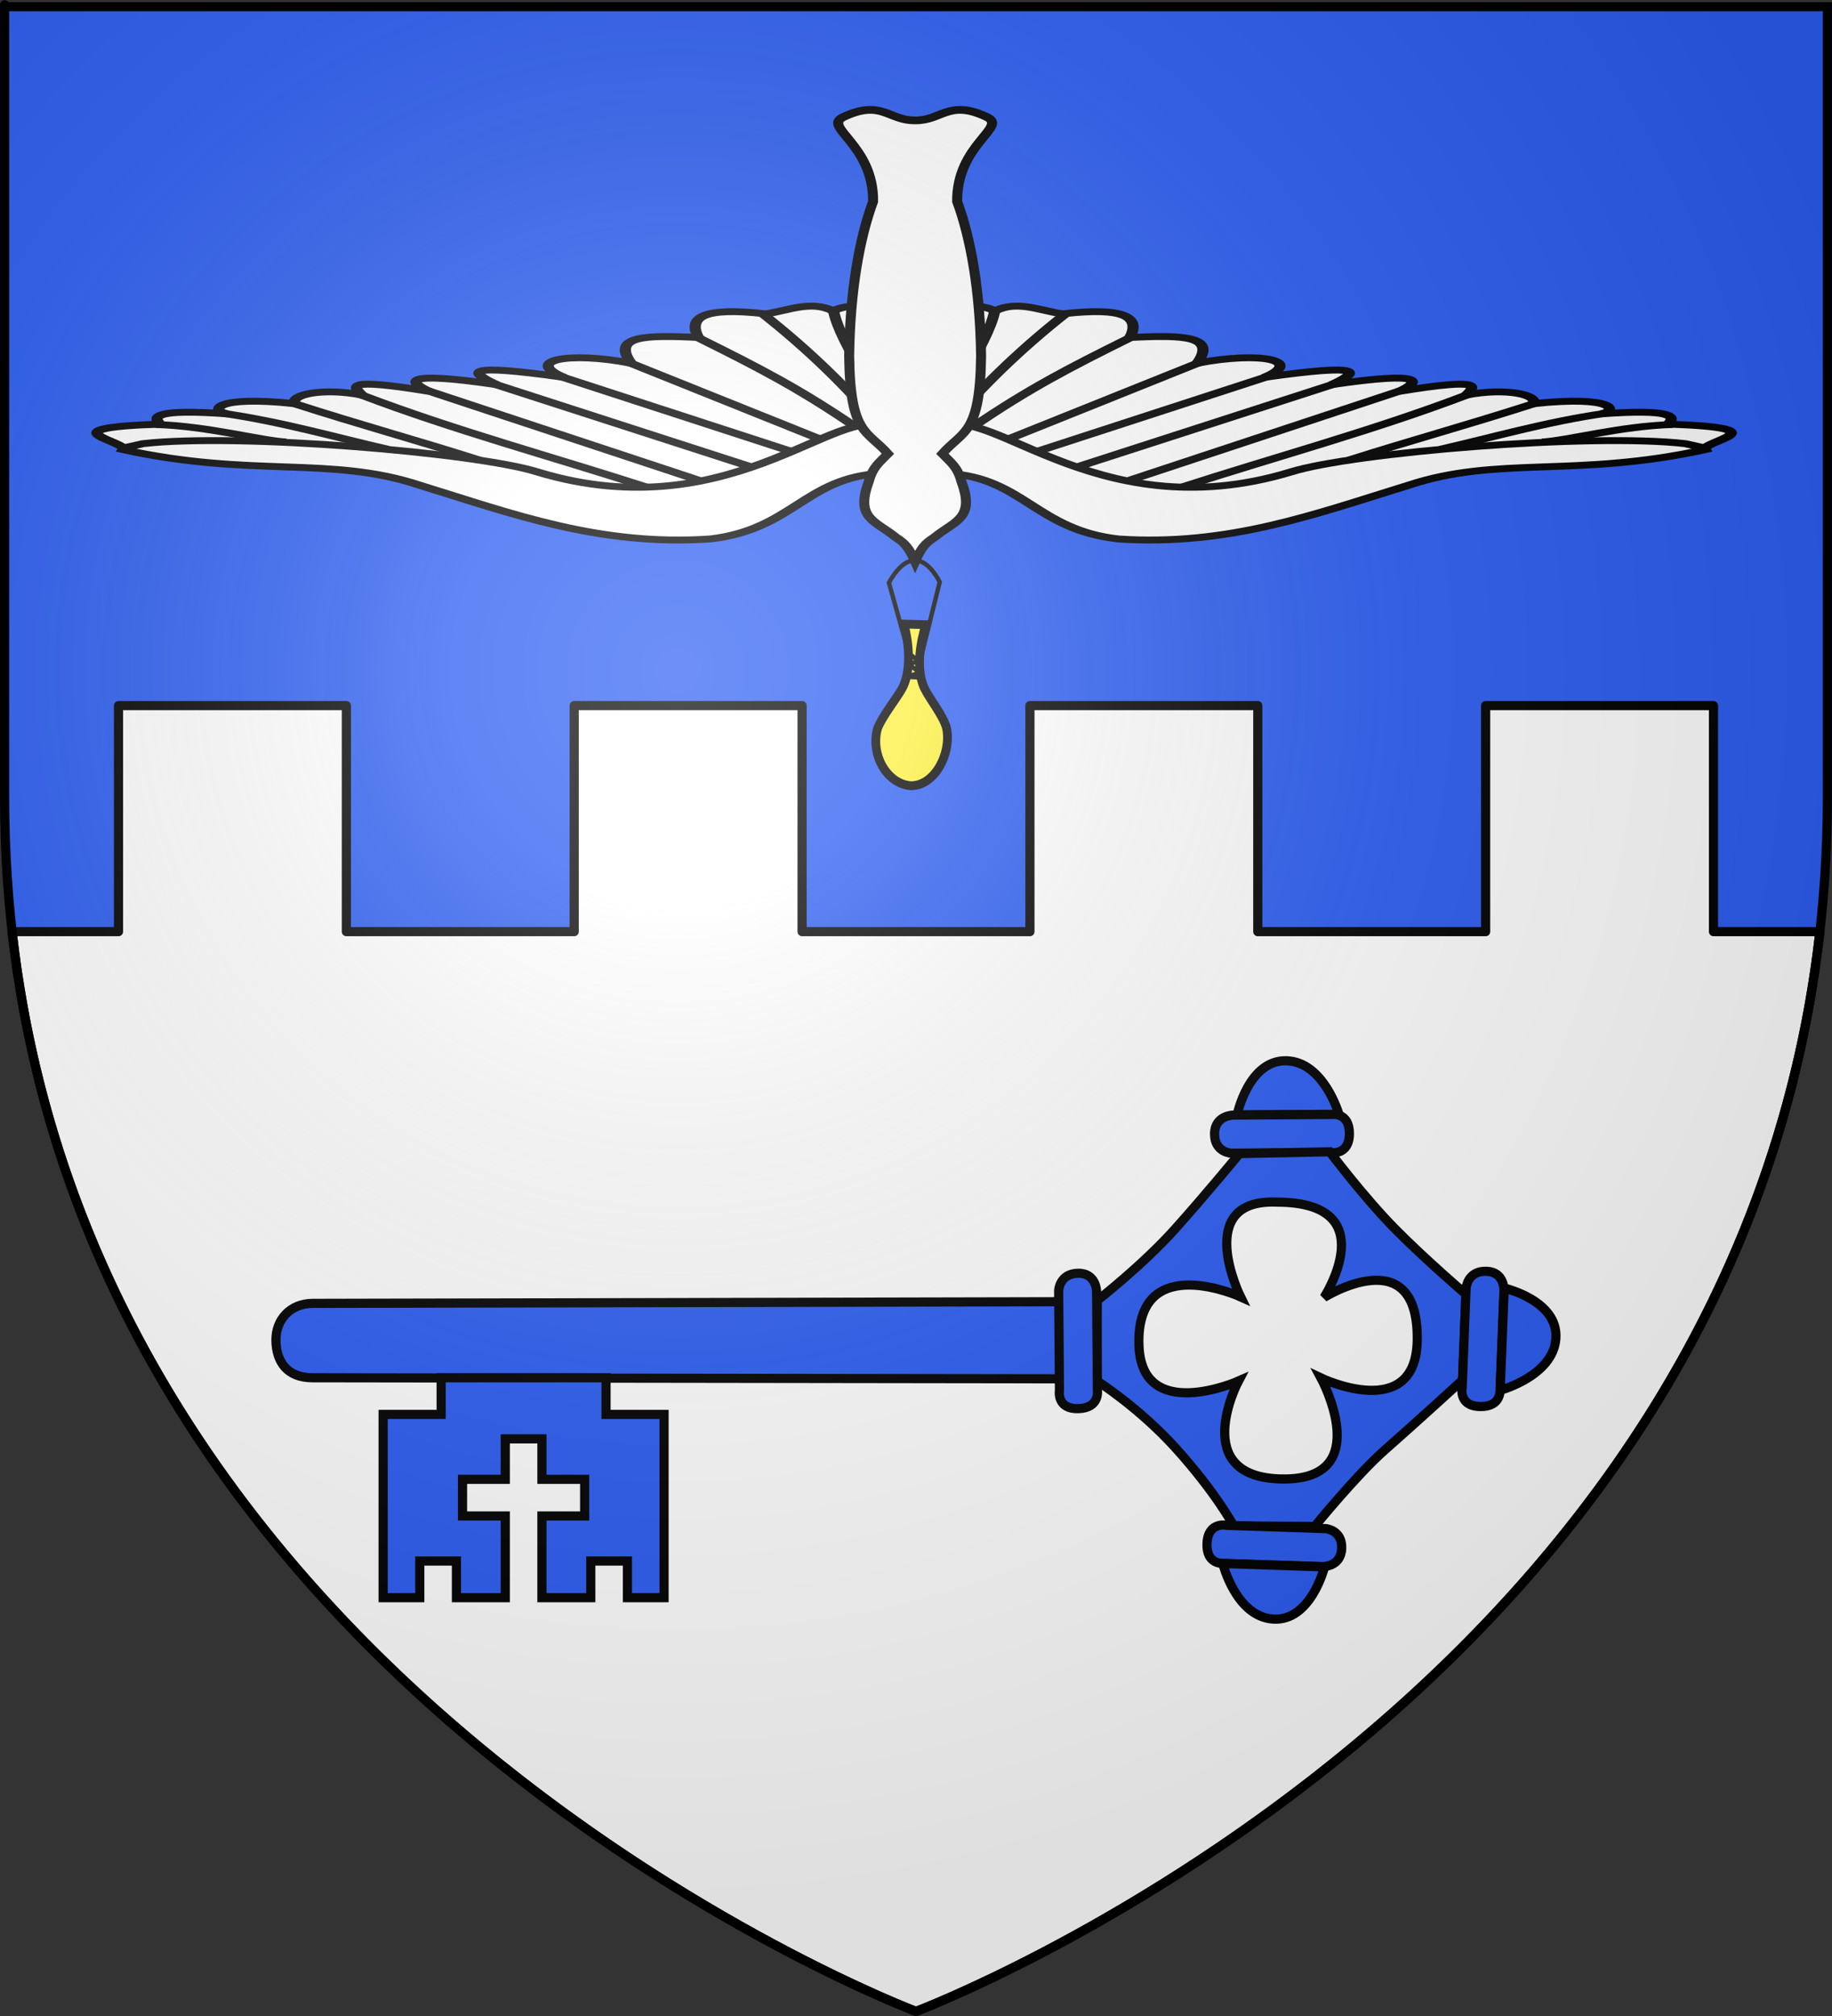 <?xml version="1.0" encoding="UTF-8" standalone="no"?>
<!-- Created with Inkscape (http://www.inkscape.org/) -->
<svg
   xmlns:dc="http://purl.org/dc/elements/1.1/"
   xmlns:cc="http://creativecommons.org/ns#"
   xmlns:rdf="http://www.w3.org/1999/02/22-rdf-syntax-ns#"
   xmlns:svg="http://www.w3.org/2000/svg"
   xmlns="http://www.w3.org/2000/svg"
   xmlns:xlink="http://www.w3.org/1999/xlink"
   xmlns:sodipodi="http://sodipodi.sourceforge.net/DTD/sodipodi-0.dtd"
   xmlns:inkscape="http://www.inkscape.org/namespaces/inkscape"
   version="1.0"
   width="600"
   height="660"
   id="svg2"
   sodipodi:version="0.32"
   inkscape:version="0.46"
   sodipodi:docname="Blason_Maidières_A-54.svg"
   inkscape:output_extension="org.inkscape.output.svg.inkscape">
  <rect width="100%" height="100%" fill="#333333" stroke="none"/>
  <sodipodi:namedview
     inkscape:window-height="975"
     inkscape:window-width="1280"
     inkscape:pageshadow="2"
     inkscape:pageopacity="0.0"
     guidetolerance="10.0"
     gridtolerance="10.0"
     objecttolerance="10.0"
     borderopacity="1.0"
     bordercolor="#666666"
     pagecolor="#ffffff"
     id="base"
     showgrid="false"
     inkscape:zoom="1.1590904"
     inkscape:cx="300.00013"
     inkscape:cy="330.00014"
     inkscape:window-x="-4"
     inkscape:window-y="-4"
     inkscape:current-layer="layer7"
     inkscape:object-nodes="true"
     inkscape:snap-global="true" />
  <defs
     id="defs6">
    <linearGradient
       id="linearGradient2893">
      <stop
         style="stop-color:#ffffff;stop-opacity:0.314"
         offset="0"
         id="stop2895" />
      <stop
         style="stop-color:#ffffff;stop-opacity:0.251"
         offset="0.19"
         id="stop2897" />
      <stop
         style="stop-color:#6b6b6b;stop-opacity:0.125"
         offset="0.6"
         id="stop2901" />
      <stop
         style="stop-color:#000000;stop-opacity:0.125"
         offset="1"
         id="stop2899" />
    </linearGradient>
    <radialGradient
       cx="221.445"
       cy="226.331"
       r="300"
       fx="221.445"
       fy="226.331"
       id="radialGradient3163"
       xlink:href="#linearGradient2893"
       gradientUnits="userSpaceOnUse"
       gradientTransform="matrix(1.353,0,0,1.349,-77.629,-85.747)" />
  </defs>
  <g
     id="layer4" />
  <g
     inkscape:groupmode="layer"
     id="layer9"
     inkscape:label="Fond d'écu">
    <path
       id="path2855"
       style="fill:#2b5df2;fill-opacity:1;fill-rule:evenodd;stroke:none;stroke-width:1px;stroke-linecap:butt;stroke-linejoin:miter;stroke-opacity:1"
       d="M 300,658.5 C 300,658.5 598.5,546.18 598.5,260.728 C 598.5,-24.723 598.5,2.176 598.5,2.176 L 1.5,2.176 L 1.5,260.728 C 1.5,546.18 300,658.5 300,658.5 z" />
    <g
       id="g3418"
       inkscape:label="Meubles"
       transform="translate(-700,-2.8023842e-4)" />
    <path
       style="fill:#ffffff;fill-opacity:1;stroke:#000000;stroke-width:3;stroke-linejoin:round;stroke-miterlimit:4;stroke-dasharray:none;stroke-opacity:1"
       d="M 38.812,231 L 38.812,305 L 3.969,305 C 32.536,557.868 300,658.5 300,658.5 C 300,658.5 567.464,557.868 596.031,305 L 561.188,305 L 561.188,231 L 486.562,231 L 486.562,305 L 411.938,305 L 411.938,231 L 337.312,231 L 337.312,305 L 262.688,305 L 262.688,231 L 188.062,231 L 188.062,305 L 113.438,305 L 113.438,231 L 38.812,231 z"
       id="rect3690" />
    <g
       style="display:inline"
       id="g4203"
       transform="matrix(0,-1.217,1.217,0,-589.416,-995.897)" />
    <g
       style="display:inline"
       id="g4205"
       transform="matrix(0,-1.217,1.217,0,-589.416,-995.897)" />
    <g
       style="display:inline"
       id="g4207"
       transform="matrix(0,-1.217,1.217,0,-682.664,-1064.554)">
      <g
         id="g4209"
         transform="translate(873,-55.32)" />
      <g
         id="g4211"
         transform="translate(873,-55.32)" />
      <g
         id="g4213"
         transform="translate(873,-55.32)" />
    </g>
    <g
       style="display:inline"
       id="g4215"
       transform="matrix(0,-1.217,1.217,0,-682.664,-1064.554)">
      <g
         style="display:inline"
         id="g4217"
         transform="translate(-582.739,640.167)" />
      <g
         style="display:inline"
         id="g4219"
         transform="translate(-526.311,563.527)" />
      <g
         id="g4221"
         transform="translate(-526.311,563.527)" />
      <g
         style="display:inline"
         id="g4223"
         transform="translate(-526.311,563.527)" />
    </g>
    <g
       style="display:inline"
       id="g4225"
       transform="matrix(0,-1.217,1.217,0,-682.664,-1064.554)" />
  </g>
  <g
     inkscape:groupmode="layer"
     id="layer7"
     inkscape:label="Meubles">
    <g
       id="g6560"
       transform="matrix(1.437,0,0,1.437,-114.772,-391.959)"
       style="display:inline">
      <g
         id="g34371"
         transform="matrix(1.246,0,0,-0.958,734.284,1133.527)"
         style="stroke:#000000;stroke-width:1.831;stroke-miterlimit:4;stroke-dasharray:none;stroke-opacity:1;display:inline">
        <g
           transform="matrix(0.397,0,0,0.356,-209.541,559.904)"
           id="g34279"
           style="stroke:#000000;stroke-width:4.873;stroke-miterlimit:4;stroke-dasharray:none;stroke-opacity:1">
          <g
             id="g34086"
             transform="matrix(-1.121,0,0,1,-767.18,-2.414)"
             style="stroke:#000000;stroke-width:4.601;stroke-miterlimit:4;stroke-dasharray:none;stroke-opacity:1">
            <path
               style="fill:#ffffff;fill-opacity:1;fill-rule:evenodd;stroke:#000000;stroke-width:4.601;stroke-linecap:butt;stroke-linejoin:miter;stroke-miterlimit:4;stroke-dasharray:none;stroke-opacity:1"
               d="M -337.364,637.363 C -306.104,634.553 -300.762,599.732 -266.921,593.508 C -221.291,588.522 -185.424,610.479 -147.427,629.463 C -110.856,649.142 -78.574,634.302 -25.601,653.22 C -27.655,658.579 8.23,667.489 -40.997,670.234 C -37.479,675.224 -38.857,680.508 -68.644,677.052 C -61.14,678.859 -62.791,689.586 -96.291,683.871 C -94.12,689.667 -107.272,694.79 -123.938,689.633 C -120.582,694.904 -115.544,701.669 -151.586,692.06 C -142.737,698.186 -139.715,706.017 -179.233,696.561 C -167.873,704.819 -164.705,711.151 -206.88,701.442 C -190.03,712.462 -208.342,719.053 -234.527,710.89 C -226.11,729.168 -240.33,729.871 -262.174,728.061 C -257.603,741.17 -263.768,748.768 -289.822,743.847 C -299.074,746.098 -308.351,753.035 -317.469,745.871 C -323.966,750.733 -332.357,750.576 -338.064,738.655 C -344.685,727.129 -341.092,713.474 -342.021,700.974 C -342.046,684.46 -342.436,667.931 -340.469,651.499 C -340.893,646.574 -339.667,641.806 -337.364,637.363 z"
               id="path34088"
               sodipodi:nodetypes="ccccccccccccccccccc" />
            <path
               style="fill:none;fill-rule:evenodd;stroke:#000000;stroke-width:4.601;stroke-linecap:butt;stroke-linejoin:miter;stroke-miterlimit:4;stroke-dasharray:none;stroke-opacity:1"
               d="M -341.176,664.574 C -323.42,692.999 -278.355,597.594 -195.901,638.278 C -170.82,651.113 -73.268,664.389 -33.851,657.169 L -25.558,654.153"
               id="path34090"
               sodipodi:nodetypes="cccc" />
            <path
               style="fill:none;fill-rule:evenodd;stroke:#000000;stroke-width:4.601;stroke-linecap:butt;stroke-linejoin:miter;stroke-miterlimit:4;stroke-dasharray:none;stroke-opacity:1"
               d="M -301.227,652.339 L -205.208,703.095"
               id="path34092"
               transform="translate(0.145,-0.848)"
               sodipodi:nodetypes="cc" />
            <path
               style="fill:none;fill-rule:evenodd;stroke:#000000;stroke-width:4.601;stroke-linecap:butt;stroke-linejoin:miter;stroke-miterlimit:4;stroke-dasharray:none;stroke-opacity:1"
               d="M -283.903,642.439 L -178.252,697.895"
               id="path34094"
               transform="translate(0.145,-0.848)"
               sodipodi:nodetypes="cc" />
            <path
               style="fill:none;fill-rule:evenodd;stroke:#000000;stroke-width:4.601;stroke-linecap:butt;stroke-linejoin:miter;stroke-miterlimit:4;stroke-dasharray:none;stroke-opacity:1"
               d="M -263.574,632.893 L -151.086,693.351"
               id="path34096"
               transform="translate(0.145,-0.848)"
               sodipodi:nodetypes="cc" />
            <path
               style="fill:none;fill-rule:evenodd;stroke:#000000;stroke-width:4.601;stroke-linecap:butt;stroke-linejoin:miter;stroke-miterlimit:4;stroke-dasharray:none;stroke-opacity:1"
               d="M -241.477,628.65 C -202.309,649.233 -162.362,666.699 -123.973,690.397"
               id="path34098"
               transform="translate(0.145,-0.848)"
               sodipodi:nodetypes="cc" />
            <path
               style="fill:none;fill-rule:evenodd;stroke:#000000;stroke-width:4.601;stroke-linecap:butt;stroke-linejoin:miter;stroke-miterlimit:4;stroke-dasharray:none;stroke-opacity:1"
               d="M -172.177,647.028 C -145.485,660.819 -124.562,669.928 -95.601,685.047"
               id="path34100"
               transform="translate(0.145,-0.848)"
               sodipodi:nodetypes="cc" />
            <path
               style="fill:none;fill-rule:evenodd;stroke:#000000;stroke-width:4.601;stroke-linecap:butt;stroke-linejoin:miter;stroke-miterlimit:4;stroke-dasharray:none;stroke-opacity:1"
               d="M -134.286,653.466 C -113.71,661.049 -91.229,671.697 -66.807,677.421"
               id="path34102"
               sodipodi:nodetypes="cc" />
            <path
               style="fill:none;fill-rule:evenodd;stroke:#000000;stroke-width:4.601;stroke-linecap:butt;stroke-linejoin:miter;stroke-miterlimit:4;stroke-dasharray:none;stroke-opacity:1"
               d="M -92.788,659.111 C -81.973,660.131 -60.776,669.722 -39.24,670.809"
               id="path34104"
               transform="translate(0.145,-0.848)"
               sodipodi:nodetypes="cc" />
            <path
               style="fill:none;fill-rule:evenodd;stroke:#000000;stroke-width:4.601;stroke-linecap:butt;stroke-linejoin:miter;stroke-miterlimit:4;stroke-dasharray:none;stroke-opacity:1"
               d="M -312.541,660.824 L -234.117,711.955"
               id="path34106"
               transform="translate(0.145,-0.848)"
               sodipodi:nodetypes="cc" />
            <path
               style="fill:none;fill-rule:evenodd;stroke:#000000;stroke-width:4.601;stroke-linecap:butt;stroke-linejoin:miter;stroke-miterlimit:4;stroke-dasharray:none;stroke-opacity:1"
               d="M -326.683,669.309 C -303.704,694.77 -287.193,708.636 -262.385,728.611"
               id="path34108"
               transform="translate(0.145,-0.848)"
               sodipodi:nodetypes="cc" />
            <path
               style="fill:none;fill-rule:evenodd;stroke:#000000;stroke-width:4.601;stroke-linecap:butt;stroke-linejoin:miter;stroke-miterlimit:4;stroke-dasharray:none;stroke-opacity:1"
               d="M -336.229,670.37 C -325.328,692.349 -307.921,720.296 -288.676,744.793"
               id="path34110"
               transform="translate(0.145,-0.848)"
               sodipodi:nodetypes="cc" />
            <path
               style="fill:none;fill-rule:evenodd;stroke:#000000;stroke-width:4.601;stroke-linecap:butt;stroke-linejoin:miter;stroke-miterlimit:4;stroke-dasharray:none;stroke-opacity:1"
               d="M -339.942,667.718 C -337.575,689.108 -320.971,723.046 -317.859,746.233"
               id="path34112"
               transform="translate(0.145,-0.848)"
               sodipodi:nodetypes="cc" />
          </g>
          <g
             transform="matrix(1.121,0,0,1,19.265,-2.414)"
             id="g34251"
             style="stroke:#000000;stroke-width:4.601;stroke-miterlimit:4;stroke-dasharray:none;stroke-opacity:1">
            <path
               sodipodi:nodetypes="ccccccccccccccccccc"
               id="path34253"
               d="M -337.364,637.363 C -306.104,634.553 -300.762,599.732 -266.921,593.508 C -221.291,588.522 -185.424,610.479 -147.427,629.463 C -110.856,649.142 -78.574,634.302 -25.601,653.22 C -27.655,658.579 8.23,667.489 -40.997,670.234 C -37.479,675.224 -38.857,680.508 -68.644,677.052 C -61.14,678.859 -62.791,689.586 -96.291,683.871 C -94.12,689.667 -107.272,694.79 -123.938,689.633 C -120.582,694.904 -115.544,701.669 -151.586,692.06 C -142.737,698.186 -139.715,706.017 -179.233,696.561 C -167.873,704.819 -164.705,711.151 -206.88,701.442 C -190.03,712.462 -208.342,719.053 -234.527,710.89 C -226.11,729.168 -240.33,729.871 -262.174,728.061 C -257.603,741.17 -263.768,748.768 -289.822,743.847 C -299.074,746.098 -308.351,753.035 -317.469,745.871 C -323.966,750.733 -332.357,750.576 -338.064,738.655 C -344.685,727.129 -341.092,713.474 -342.021,700.974 C -342.046,684.46 -342.436,667.931 -340.469,651.499 C -340.893,646.574 -339.667,641.806 -337.364,637.363 z"
               style="fill:#ffffff;fill-opacity:1;fill-rule:evenodd;stroke:#000000;stroke-width:4.601;stroke-linecap:butt;stroke-linejoin:miter;stroke-miterlimit:4;stroke-dasharray:none;stroke-opacity:1" />
            <path
               sodipodi:nodetypes="cccc"
               id="path34255"
               d="M -341.176,664.574 C -323.42,692.999 -278.355,597.594 -195.901,638.278 C -170.82,651.113 -73.268,664.389 -33.851,657.169 L -25.558,654.153"
               style="fill:none;fill-rule:evenodd;stroke:#000000;stroke-width:4.601;stroke-linecap:butt;stroke-linejoin:miter;stroke-miterlimit:4;stroke-dasharray:none;stroke-opacity:1" />
            <path
               sodipodi:nodetypes="cc"
               transform="translate(0.145,-0.848)"
               id="path34257"
               d="M -301.227,652.339 L -205.208,703.095"
               style="fill:none;fill-rule:evenodd;stroke:#000000;stroke-width:4.601;stroke-linecap:butt;stroke-linejoin:miter;stroke-miterlimit:4;stroke-dasharray:none;stroke-opacity:1" />
            <path
               sodipodi:nodetypes="cc"
               transform="translate(0.145,-0.848)"
               id="path34259"
               d="M -283.903,642.439 L -178.252,697.895"
               style="fill:none;fill-rule:evenodd;stroke:#000000;stroke-width:4.601;stroke-linecap:butt;stroke-linejoin:miter;stroke-miterlimit:4;stroke-dasharray:none;stroke-opacity:1" />
            <path
               sodipodi:nodetypes="cc"
               transform="translate(0.145,-0.848)"
               id="path34261"
               d="M -263.574,632.893 L -151.086,693.351"
               style="fill:none;fill-rule:evenodd;stroke:#000000;stroke-width:4.601;stroke-linecap:butt;stroke-linejoin:miter;stroke-miterlimit:4;stroke-dasharray:none;stroke-opacity:1" />
            <path
               sodipodi:nodetypes="cc"
               transform="translate(0.145,-0.848)"
               id="path34263"
               d="M -241.477,628.65 C -202.309,649.233 -162.362,666.699 -123.973,690.397"
               style="fill:none;fill-rule:evenodd;stroke:#000000;stroke-width:4.601;stroke-linecap:butt;stroke-linejoin:miter;stroke-miterlimit:4;stroke-dasharray:none;stroke-opacity:1" />
            <path
               sodipodi:nodetypes="cc"
               transform="translate(0.145,-0.848)"
               id="path34265"
               d="M -172.177,647.028 C -145.485,660.819 -124.562,669.928 -95.601,685.047"
               style="fill:none;fill-rule:evenodd;stroke:#000000;stroke-width:4.601;stroke-linecap:butt;stroke-linejoin:miter;stroke-miterlimit:4;stroke-dasharray:none;stroke-opacity:1" />
            <path
               sodipodi:nodetypes="cc"
               id="path34267"
               d="M -134.286,653.466 C -113.71,661.049 -91.229,671.697 -66.807,677.421"
               style="fill:none;fill-rule:evenodd;stroke:#000000;stroke-width:4.601;stroke-linecap:butt;stroke-linejoin:miter;stroke-miterlimit:4;stroke-dasharray:none;stroke-opacity:1" />
            <path
               sodipodi:nodetypes="cc"
               transform="translate(0.145,-0.848)"
               id="path34269"
               d="M -92.788,659.111 C -81.973,660.131 -60.776,669.722 -39.24,670.809"
               style="fill:none;fill-rule:evenodd;stroke:#000000;stroke-width:4.601;stroke-linecap:butt;stroke-linejoin:miter;stroke-miterlimit:4;stroke-dasharray:none;stroke-opacity:1" />
            <path
               sodipodi:nodetypes="cc"
               transform="translate(0.145,-0.848)"
               id="path34271"
               d="M -312.541,660.824 L -234.117,711.955"
               style="fill:none;fill-rule:evenodd;stroke:#000000;stroke-width:4.601;stroke-linecap:butt;stroke-linejoin:miter;stroke-miterlimit:4;stroke-dasharray:none;stroke-opacity:1" />
            <path
               sodipodi:nodetypes="cc"
               transform="translate(0.145,-0.848)"
               id="path34273"
               d="M -326.683,669.309 C -303.704,694.77 -287.193,708.636 -262.385,728.611"
               style="fill:none;fill-rule:evenodd;stroke:#000000;stroke-width:4.601;stroke-linecap:butt;stroke-linejoin:miter;stroke-miterlimit:4;stroke-dasharray:none;stroke-opacity:1" />
            <path
               sodipodi:nodetypes="cc"
               transform="translate(0.145,-0.848)"
               id="path34275"
               d="M -336.229,670.37 C -325.328,692.349 -307.921,720.296 -288.676,744.793"
               style="fill:none;fill-rule:evenodd;stroke:#000000;stroke-width:4.601;stroke-linecap:butt;stroke-linejoin:miter;stroke-miterlimit:4;stroke-dasharray:none;stroke-opacity:1" />
            <path
               sodipodi:nodetypes="cc"
               transform="translate(0.145,-0.848)"
               id="path34277"
               d="M -339.942,667.718 C -337.575,689.108 -320.971,723.046 -317.859,746.233"
               style="fill:none;fill-rule:evenodd;stroke:#000000;stroke-width:4.601;stroke-linecap:butt;stroke-linejoin:miter;stroke-miterlimit:4;stroke-dasharray:none;stroke-opacity:1" />
          </g>
        </g>
        <path
           sodipodi:nodetypes="ccccccccccccccc"
           d="M -357.822,869.874 C -352.991,869.792 -351.711,874.876 -344.857,870.769 C -340.54,868.377 -350.25,864.39 -350.134,850.572 C -347.656,841.909 -345.912,829.284 -345.756,813.85 C -345.937,795.101 -348.988,796.277 -352.85,790.601 C -351.264,788.48 -350.049,787.432 -349.328,783.91 C -346.808,775.122 -350.632,774.64 -354.315,770.696 C -355.922,769.373 -356.696,768.242 -357.822,764.978 C -358.948,768.242 -359.722,769.373 -361.329,770.696 C -365.013,774.64 -368.837,775.122 -366.316,783.91 C -365.595,787.432 -364.38,788.48 -362.794,790.601 C -366.657,796.277 -369.707,795.101 -369.888,813.85 C -369.732,829.284 -367.988,841.909 -365.51,850.572 C -365.394,864.39 -375.104,868.377 -370.788,870.769 C -363.933,874.876 -362.653,869.792 -357.822,869.874 z"
           style="fill:#ffffff;fill-opacity:1;stroke:#000000;stroke-width:1.831;stroke-miterlimit:4;stroke-dasharray:none;stroke-opacity:1"
           id="rect34114" />
      </g>
      <path
         style="fill:#fcef3c;fill-opacity:1;fill-rule:nonzero;stroke:#000000;stroke-width:2;stroke-miterlimit:4;stroke-dasharray:none;stroke-opacity:1"
         d="M 285.896,414.947 C 285.896,414.947 288.466,423.91 285.514,429.536 C 284.438,431.587 280.797,436.134 279.865,438.766 C 278.251,444.415 281.764,451.219 287.353,451.769 C 292.891,451.896 296.66,444.513 295.647,438.891 C 295.176,436.277 291.715,431.958 290.607,429.669 C 287.825,423.924 290.894,415.078 290.894,415.078 L 285.896,414.947 z"
         id="path3898"
         sodipodi:nodetypes="csccsscc" />
      <path
         style="fill:none;fill-rule:evenodd;stroke:#000000;stroke-width:1;stroke-linecap:butt;stroke-linejoin:miter;stroke-miterlimit:4;stroke-dasharray:none;stroke-opacity:1"
         d="M 188.393,124.592 L 192.436,108.304 C 192.436,108.304 187.297,97.069 180.857,108.433 L 185.363,124.465 L 187.51,126.233 L 185.489,127.117 L 187.888,128.885 L 184.984,129.895 L 188.393,130.021"
         id="path4788"
         transform="translate(101.6,297.08)"
         sodipodi:nodetypes="ccccccccc" />
    </g>
    <g
       id="g3592"
       transform="translate(-9.707,6)">
      <path
         id="path2739"
         style="fill:#2b5df2;fill-opacity:1;fill-rule:evenodd;stroke:#000000;stroke-width:3;stroke-linecap:butt;stroke-linejoin:miter;stroke-miterlimit:4;stroke-dasharray:none;stroke-opacity:1"
         d="M 448.226,358.802 C 448.226,358.802 443.291,341.64 431.08,341.275 C 418.597,340.901 414.868,359.002 414.868,359.002 L 448.226,358.802 z" />
      <g
         id="g3579">
        <g
           id="g3567"
           transform="translate(-2,0)">
          <path
             id="path2737"
             style="fill:#2b5df2;fill-opacity:1;fill-rule:evenodd;stroke:#000000;stroke-width:3;stroke-linecap:butt;stroke-linejoin:miter;stroke-miterlimit:4;stroke-dasharray:none;stroke-opacity:1"
             d="M 415.601,359.067 L 447.899,358.856 C 447.899,358.856 453.702,357.987 453.651,365.19 C 453.601,372.393 447.536,371.325 447.536,371.325 L 414.961,371.537 C 414.961,371.537 409.442,371.296 409.485,365.201 C 409.528,359.106 415.601,359.067 415.601,359.067 z" />
          <path
             d="M 370.991,446.088 C 370.991,446.088 384.802,454.84 396.795,468.122 C 409.924,482.661 415.762,493.56 415.762,493.56 L 442.27,493.729 C 442.27,493.729 456.082,476.739 465.401,468.572 C 474.721,460.404 490.756,445.75 490.756,445.75 L 491.797,417.694 C 491.797,417.694 478.875,406.685 468.666,396.364 C 458.456,386.043 447.195,371.066 447.195,371.066 L 417.675,371.657 C 417.675,371.657 406.398,385.374 396.401,396.505 C 385.863,408.239 371.075,419.749 371.075,419.749 L 370.991,446.088 z M 384.695,432.665 C 385.072,403.592 417.985,418.539 417.985,418.539 C 417.985,418.539 402.095,386.297 430.001,387.556 C 465.521,387.631 445.337,418.764 445.337,418.764 C 445.337,418.764 476.313,399.329 475.869,432.693 C 475.507,460.014 444.352,445.131 444.352,445.131 C 444.352,445.131 462.483,478.622 431.661,478.196 C 400.572,477.766 417.31,446.144 417.31,446.144 C 417.31,446.144 385.302,460.329 384.723,434.1 C 384.712,433.616 384.689,433.126 384.695,432.665 z"
             style="fill:#2b5df2;fill-opacity:1;fill-rule:evenodd;stroke:#000000;stroke-width:3;stroke-linecap:butt;stroke-linejoin:miter;stroke-miterlimit:4;stroke-dasharray:none;stroke-opacity:1"
             id="path2741" />
          <g
             id="g2743"
             style="fill:#2b5df2;fill-opacity:1;stroke:#000000;stroke-width:4.462;stroke-miterlimit:4;stroke-dasharray:none;stroke-opacity:1"
             transform="matrix(-0.515,-0.424,-0.43,0.523,866.251,116.847)">
            <path
               id="path2745"
               style="fill:#2b5df2;fill-opacity:1;fill-rule:evenodd;stroke:#000000;stroke-width:4.462;stroke-linecap:butt;stroke-linejoin:miter;stroke-miterlimit:4;stroke-dasharray:none;stroke-opacity:1"
               d="M 133.94,681.405 L 104.579,719.533 C 104.579,719.533 98.332,725.624 106.805,732.149 C 115.278,738.673 119.495,730.5 119.495,730.5 L 149.107,692.046 C 149.107,692.046 153.8,685.277 146.63,679.756 C 139.461,674.235 133.94,681.405 133.94,681.405 z" />
            <path
               id="path2747"
               style="fill:#2b5df2;fill-opacity:1;fill-rule:evenodd;stroke:#000000;stroke-width:4.462;stroke-linecap:butt;stroke-linejoin:miter;stroke-miterlimit:4;stroke-dasharray:none;stroke-opacity:1"
               d="M 104.221,719.871 C 104.221,719.871 88.59,698.328 99.17,683.506 C 109.986,668.354 134.526,680.476 134.526,680.476 L 104.221,719.871 z" />
          </g>
          <path
             id="path2749"
             style="fill:#2b5df2;fill-opacity:1;fill-rule:evenodd;stroke:#000000;stroke-width:3;stroke-linecap:butt;stroke-linejoin:miter;stroke-miterlimit:4;stroke-dasharray:none;stroke-opacity:1"
             d="M 444.777,506.879 L 412.513,505.814 C 412.513,505.814 406.683,506.453 407.016,499.254 C 407.349,492.055 413.365,493.363 413.365,493.363 L 445.904,494.437 C 445.904,494.437 451.407,494.896 451.125,500.987 C 450.843,507.079 444.777,506.879 444.777,506.879 z" />
          <path
             id="path2751"
             style="fill:#2b5df2;fill-opacity:1;fill-rule:evenodd;stroke:#000000;stroke-width:3;stroke-linecap:butt;stroke-linejoin:miter;stroke-miterlimit:4;stroke-dasharray:none;stroke-opacity:1"
             d="M 412.184,505.855 C 412.184,505.855 416.439,523.208 428.62,524.055 C 441.072,524.921 445.506,506.972 445.506,506.972 L 412.184,505.855 z" />
          <path
             sodipodi:nodetypes="czsccs"
             d="M 114.119,420.7 C 106.799,420.716 101.963,426.023 102.077,432.876 C 102.192,439.73 105.648,445.041 114.035,445.053 L 368.072,445.415 L 368.029,420.139 L 114.119,420.7 z"
             style="fill:#2b5df2;fill-opacity:1;fill-rule:evenodd;stroke:#000000;stroke-width:3;stroke-linecap:butt;stroke-linejoin:miter;stroke-miterlimit:4;stroke-dasharray:none;stroke-opacity:1;display:inline"
             id="path2755" />
          <path
             d="M 370.85,416.802 L 371.116,449.209 C 371.116,449.209 371.992,455.007 364.814,455.164 C 357.637,455.321 358.691,449.203 358.691,449.203 L 358.423,416.519 C 358.423,416.519 358.654,410.974 364.727,410.841 C 370.8,410.708 370.85,416.802 370.85,416.802 z"
             style="fill:#2b5df2;fill-opacity:1;fill-rule:evenodd;stroke:#000000;stroke-width:3;stroke-linecap:butt;stroke-linejoin:miter;stroke-miterlimit:4;stroke-dasharray:none;stroke-opacity:1;display:inline"
             id="path2753" />
          <path
             sodipodi:nodetypes="ccccccccccccccccccccccccccccc"
             id="path2757"
             d="M 156.192,445.053 L 156.192,457.053 L 137.192,457.053 L 137.192,517.053 L 149.192,517.053 L 149.192,505.053 L 161.192,505.053 L 161.192,517.053 L 177.192,517.053 L 177.192,490.303 L 163.192,490.303 L 163.192,478.303 L 177.192,478.303 L 177.192,465.053 L 189.192,465.053 L 189.192,478.303 L 203.192,478.303 L 203.192,490.303 L 189.192,490.303 L 189.192,517.053 L 205.192,517.053 L 205.192,505.053 L 217.192,505.053 L 217.192,517.053 L 229.192,517.053 L 229.192,457.053 L 210.192,457.053 L 210.192,445.053 L 156.192,445.053 z"
             style="fill:#2b5df2;fill-opacity:1;stroke:#000000;stroke-width:3;stroke-miterlimit:4;stroke-dasharray:none;stroke-opacity:1" />
        </g>
      </g>
    </g>
  </g>
  <g
     inkscape:groupmode="layer"
     id="layer6"
     inkscape:label="Reflet final"
     sodipodi:insensitive="true">
    <g
       id="layer2">
      <path
         d="M 300,658.5 C 300,658.5 598.5,546.18 598.5,260.728 C 598.5,-24.723 598.5,2.176 598.5,2.176 L 1.5,2.176 L 1.5,260.728 C 1.5,546.18 300,658.5 300,658.5 z"
         style="opacity:1;fill:url(#radialGradient3163);fill-opacity:1;fill-rule:evenodd;stroke:none;stroke-width:1px;stroke-linecap:butt;stroke-linejoin:miter;stroke-opacity:1"
         id="path2875" />
    </g>
  </g>
  <g
     inkscape:groupmode="layer"
     id="layer5"
     inkscape:label="Contour final"
     sodipodi:insensitive="true">
    <g
       id="layer1">
      <path
         d="M 300,658.5 C 300,658.5 1.5,546.18 1.5,260.728 C 1.5,-24.723 1.5,2.176 1.5,2.176 L 598.5,2.176 L 598.5,260.728 C 598.5,546.18 300,658.5 300,658.5 z"
         style="opacity:1;fill:none;fill-opacity:1;fill-rule:evenodd;stroke:#000000;stroke-width:3;stroke-linecap:butt;stroke-linejoin:miter;stroke-miterlimit:4;stroke-dasharray:none;stroke-opacity:1"
         id="path1411" />
    </g>
  </g>
</svg>
